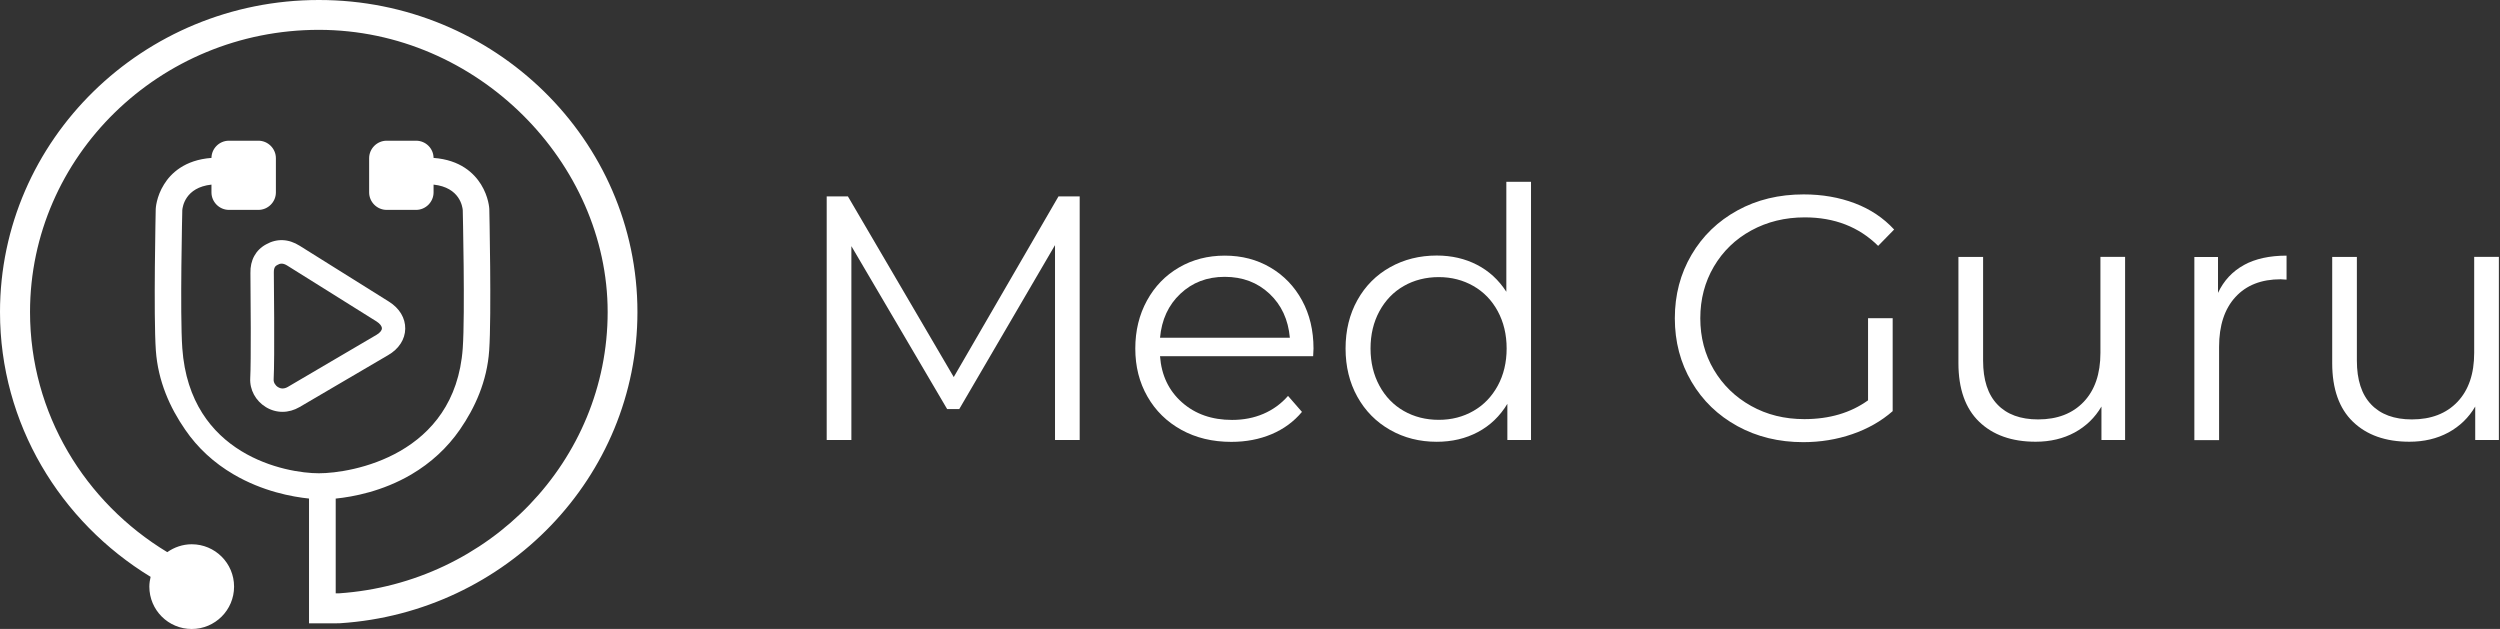 <svg width="159" height="40" viewBox="0 0 159 40" fill="none" xmlns="http://www.w3.org/2000/svg">
<rect x="0" y="0" width="159" height="40" fill="#333333" stroke="none"/>
<g clip-path="url(#clip0_2_180)">
<path d="M68.668 12.492V27.986H67.099V15.589L61.01 26.015H60.237L54.148 15.654V27.983H52.578V12.492H53.928L60.658 23.981L67.319 12.492H68.668Z" fill="white"/>
<path d="M83.516 22.656H73.778C73.867 23.866 74.331 24.844 75.174 25.59C76.016 26.336 77.076 26.707 78.359 26.707C79.082 26.707 79.747 26.58 80.35 26.321C80.953 26.062 81.479 25.683 81.919 25.18L82.805 26.197C82.287 26.816 81.641 27.291 80.868 27.616C80.095 27.941 79.24 28.103 78.313 28.103C77.118 28.103 76.059 27.848 75.135 27.338C74.211 26.827 73.492 26.124 72.978 25.223C72.46 24.322 72.205 23.305 72.205 22.169C72.205 21.032 72.452 20.016 72.947 19.115C73.442 18.214 74.118 17.514 74.984 17.012C75.846 16.509 76.817 16.258 77.895 16.258C78.974 16.258 79.94 16.509 80.794 17.012C81.649 17.514 82.322 18.21 82.809 19.103C83.296 19.996 83.539 21.017 83.539 22.169L83.516 22.656ZM75.073 18.682C74.311 19.397 73.882 20.333 73.778 21.481H82.035C81.931 20.329 81.502 19.397 80.74 18.682C79.979 17.967 79.032 17.607 77.895 17.607C76.759 17.607 75.835 17.967 75.073 18.682Z" fill="white"/>
<path d="M97.372 11.562V27.985H95.868V25.684C95.397 26.465 94.774 27.065 93.997 27.478C93.22 27.892 92.347 28.097 91.376 28.097C90.282 28.097 89.296 27.846 88.411 27.343C87.526 26.84 86.834 26.141 86.331 25.24C85.829 24.339 85.578 23.315 85.578 22.163C85.578 21.011 85.829 19.986 86.331 19.085C86.834 18.185 87.526 17.489 88.411 16.994C89.296 16.499 90.286 16.252 91.376 16.252C92.32 16.252 93.174 16.449 93.932 16.839C94.693 17.23 95.316 17.802 95.803 18.556V11.562H97.372ZM93.707 26.137C94.365 25.762 94.879 25.224 95.258 24.532C95.633 23.84 95.822 23.048 95.822 22.163C95.822 21.277 95.633 20.489 95.258 19.793C94.883 19.101 94.365 18.564 93.707 18.189C93.05 17.814 92.316 17.624 91.504 17.624C90.692 17.624 89.934 17.814 89.281 18.189C88.624 18.564 88.11 19.101 87.731 19.793C87.356 20.485 87.166 21.274 87.166 22.163C87.166 23.052 87.356 23.837 87.731 24.532C88.106 25.224 88.624 25.762 89.281 26.137C89.938 26.512 90.68 26.701 91.504 26.701C92.327 26.701 93.05 26.512 93.707 26.137Z" fill="white"/>
<path d="M118.801 20.239H120.374V26.149C119.651 26.784 118.793 27.271 117.807 27.611C116.821 27.951 115.778 28.121 114.687 28.121C113.137 28.121 111.742 27.781 110.505 27.104C109.264 26.424 108.289 25.485 107.582 24.282C106.874 23.08 106.519 21.735 106.519 20.242C106.519 18.75 106.874 17.405 107.582 16.203C108.289 15 109.264 14.061 110.505 13.381C111.745 12.7 113.145 12.364 114.711 12.364C115.89 12.364 116.976 12.553 117.966 12.928C118.955 13.303 119.786 13.86 120.467 14.598L119.45 15.638C118.225 14.428 116.671 13.825 114.78 13.825C113.528 13.825 112.395 14.104 111.382 14.656C110.369 15.209 109.577 15.978 109.001 16.956C108.425 17.938 108.139 19.032 108.139 20.242C108.139 21.453 108.425 22.543 109.001 23.517C109.577 24.491 110.365 25.256 111.37 25.817C112.372 26.378 113.501 26.656 114.757 26.656C116.35 26.656 117.699 26.258 118.808 25.461V20.239H118.801Z" fill="white"/>
<path d="M135.156 16.338V27.982H133.652V25.856C133.239 26.563 132.67 27.112 131.947 27.507C131.225 27.897 130.397 28.094 129.469 28.094C127.95 28.094 126.752 27.669 125.874 26.822C124.997 25.976 124.556 24.731 124.556 23.092V16.342H126.125V22.937C126.125 24.163 126.427 25.09 127.034 25.724C127.637 26.358 128.503 26.675 129.624 26.675C130.85 26.675 131.816 26.3 132.523 25.558C133.231 24.812 133.587 23.776 133.587 22.446V16.338H135.156Z" fill="white"/>
<path d="M142.715 16.853C143.446 16.455 144.351 16.258 145.425 16.258V17.785L145.05 17.762C143.825 17.762 142.866 18.137 142.174 18.891C141.482 19.645 141.134 20.7 141.134 22.057V27.991H139.561V16.347H141.065V18.628C141.432 17.847 141.985 17.255 142.715 16.857V16.853Z" fill="white"/>
<path d="M158.928 16.338V27.982H157.424V25.856C157.01 26.563 156.442 27.112 155.719 27.507C154.996 27.897 154.169 28.094 153.241 28.094C151.722 28.094 150.523 27.669 149.646 26.822C148.768 25.976 148.328 24.731 148.328 23.092V16.342H149.897V22.937C149.897 24.163 150.199 25.09 150.806 25.724C151.409 26.358 152.275 26.675 153.396 26.675C154.621 26.675 155.588 26.3 156.295 25.558C157.003 24.812 157.358 23.776 157.358 22.446V16.338H158.928Z" fill="white"/>
<path d="M40.541 19.847C40.541 30.339 32.183 38.945 21.645 39.637L21.343 39.644H19.654V31.708C18.595 31.599 16.712 31.259 14.86 30.173C13.608 29.442 12.568 28.484 11.775 27.324C10.809 25.928 10.051 24.247 9.912 22.291C9.757 20.052 9.904 13.302 9.904 13.302V13.295C9.904 13.268 9.939 12.51 10.434 11.725C10.863 11.029 11.741 10.171 13.449 10.043C13.457 9.44 13.952 8.949 14.562 8.949H16.434C17.044 8.949 17.547 9.452 17.547 10.063V12.236C17.547 12.846 17.044 13.349 16.434 13.349H14.562C13.952 13.349 13.449 12.846 13.449 12.236V11.741C11.768 11.922 11.613 13.167 11.594 13.357C11.594 13.357 11.439 19.952 11.594 22.144C12.077 28.975 18.204 30.1 20.28 30.1C22.356 30.1 28.947 28.975 29.431 22.144C29.585 19.952 29.431 13.357 29.431 13.357C29.411 13.163 29.257 11.922 27.575 11.741V12.236C27.575 12.846 27.072 13.349 26.462 13.349H24.591C23.98 13.349 23.477 12.846 23.477 12.236V10.063C23.477 9.452 23.98 8.949 24.591 8.949H26.462C27.072 8.949 27.567 9.433 27.575 10.043C29.284 10.171 30.15 11.022 30.59 11.725C31.085 12.521 31.12 13.268 31.12 13.295V13.302C31.12 13.302 31.267 20.052 31.112 22.291C30.977 24.254 30.208 25.936 29.249 27.324C28.445 28.484 27.405 29.442 26.164 30.173C24.32 31.259 22.43 31.599 21.37 31.708H21.351V37.735H21.579C31.105 37.077 38.647 29.303 38.647 19.843C38.647 10.384 30.401 1.898 20.276 1.898C10.152 1.898 1.91 9.955 1.91 19.847C1.91 26.296 5.408 31.959 10.639 35.117C11.075 34.808 11.617 34.615 12.193 34.615C13.681 34.615 14.887 35.821 14.887 37.309C14.887 38.798 13.681 40.004 12.193 40.004C10.704 40.004 9.498 38.798 9.498 37.309C9.498 37.089 9.533 36.888 9.579 36.687C3.827 33.181 -0 26.941 -0 19.847C-0 8.903 9.096 2.79202e-05 20.276 2.79202e-05C31.445 -0.008 40.541 8.895 40.541 19.847Z" fill="white"/>
<path d="M17.968 26.193C17.601 26.193 17.238 26.093 16.909 25.892C16.256 25.493 15.873 24.786 15.915 24.048C15.973 23.008 15.943 18.871 15.927 17.363C15.908 16.552 16.26 15.902 16.921 15.543C17.605 15.156 18.351 15.183 19.062 15.632L24.737 19.184C25.41 19.606 25.785 20.232 25.773 20.912C25.762 21.585 25.364 22.196 24.687 22.586C23.724 23.151 22.758 23.719 21.792 24.283L19.055 25.888C18.71 26.089 18.335 26.193 17.968 26.193ZM17.906 16.768C17.81 16.768 17.729 16.799 17.644 16.849C17.543 16.904 17.408 16.977 17.416 17.34C17.416 17.406 17.477 22.83 17.404 24.133C17.392 24.318 17.504 24.512 17.686 24.624C17.817 24.705 18.034 24.767 18.305 24.608L21.042 23C22.008 22.436 22.975 21.867 23.941 21.299C24.157 21.175 24.285 21.021 24.289 20.885C24.289 20.746 24.165 20.584 23.953 20.448L18.278 16.896C18.131 16.803 18.015 16.768 17.914 16.768H17.906Z" fill="white"/>
</g>
<defs>
<clipPath id="clip0_2_180">
<rect width="158.929" height="40" fill="white"/>
</clipPath>
</defs>
</svg>
